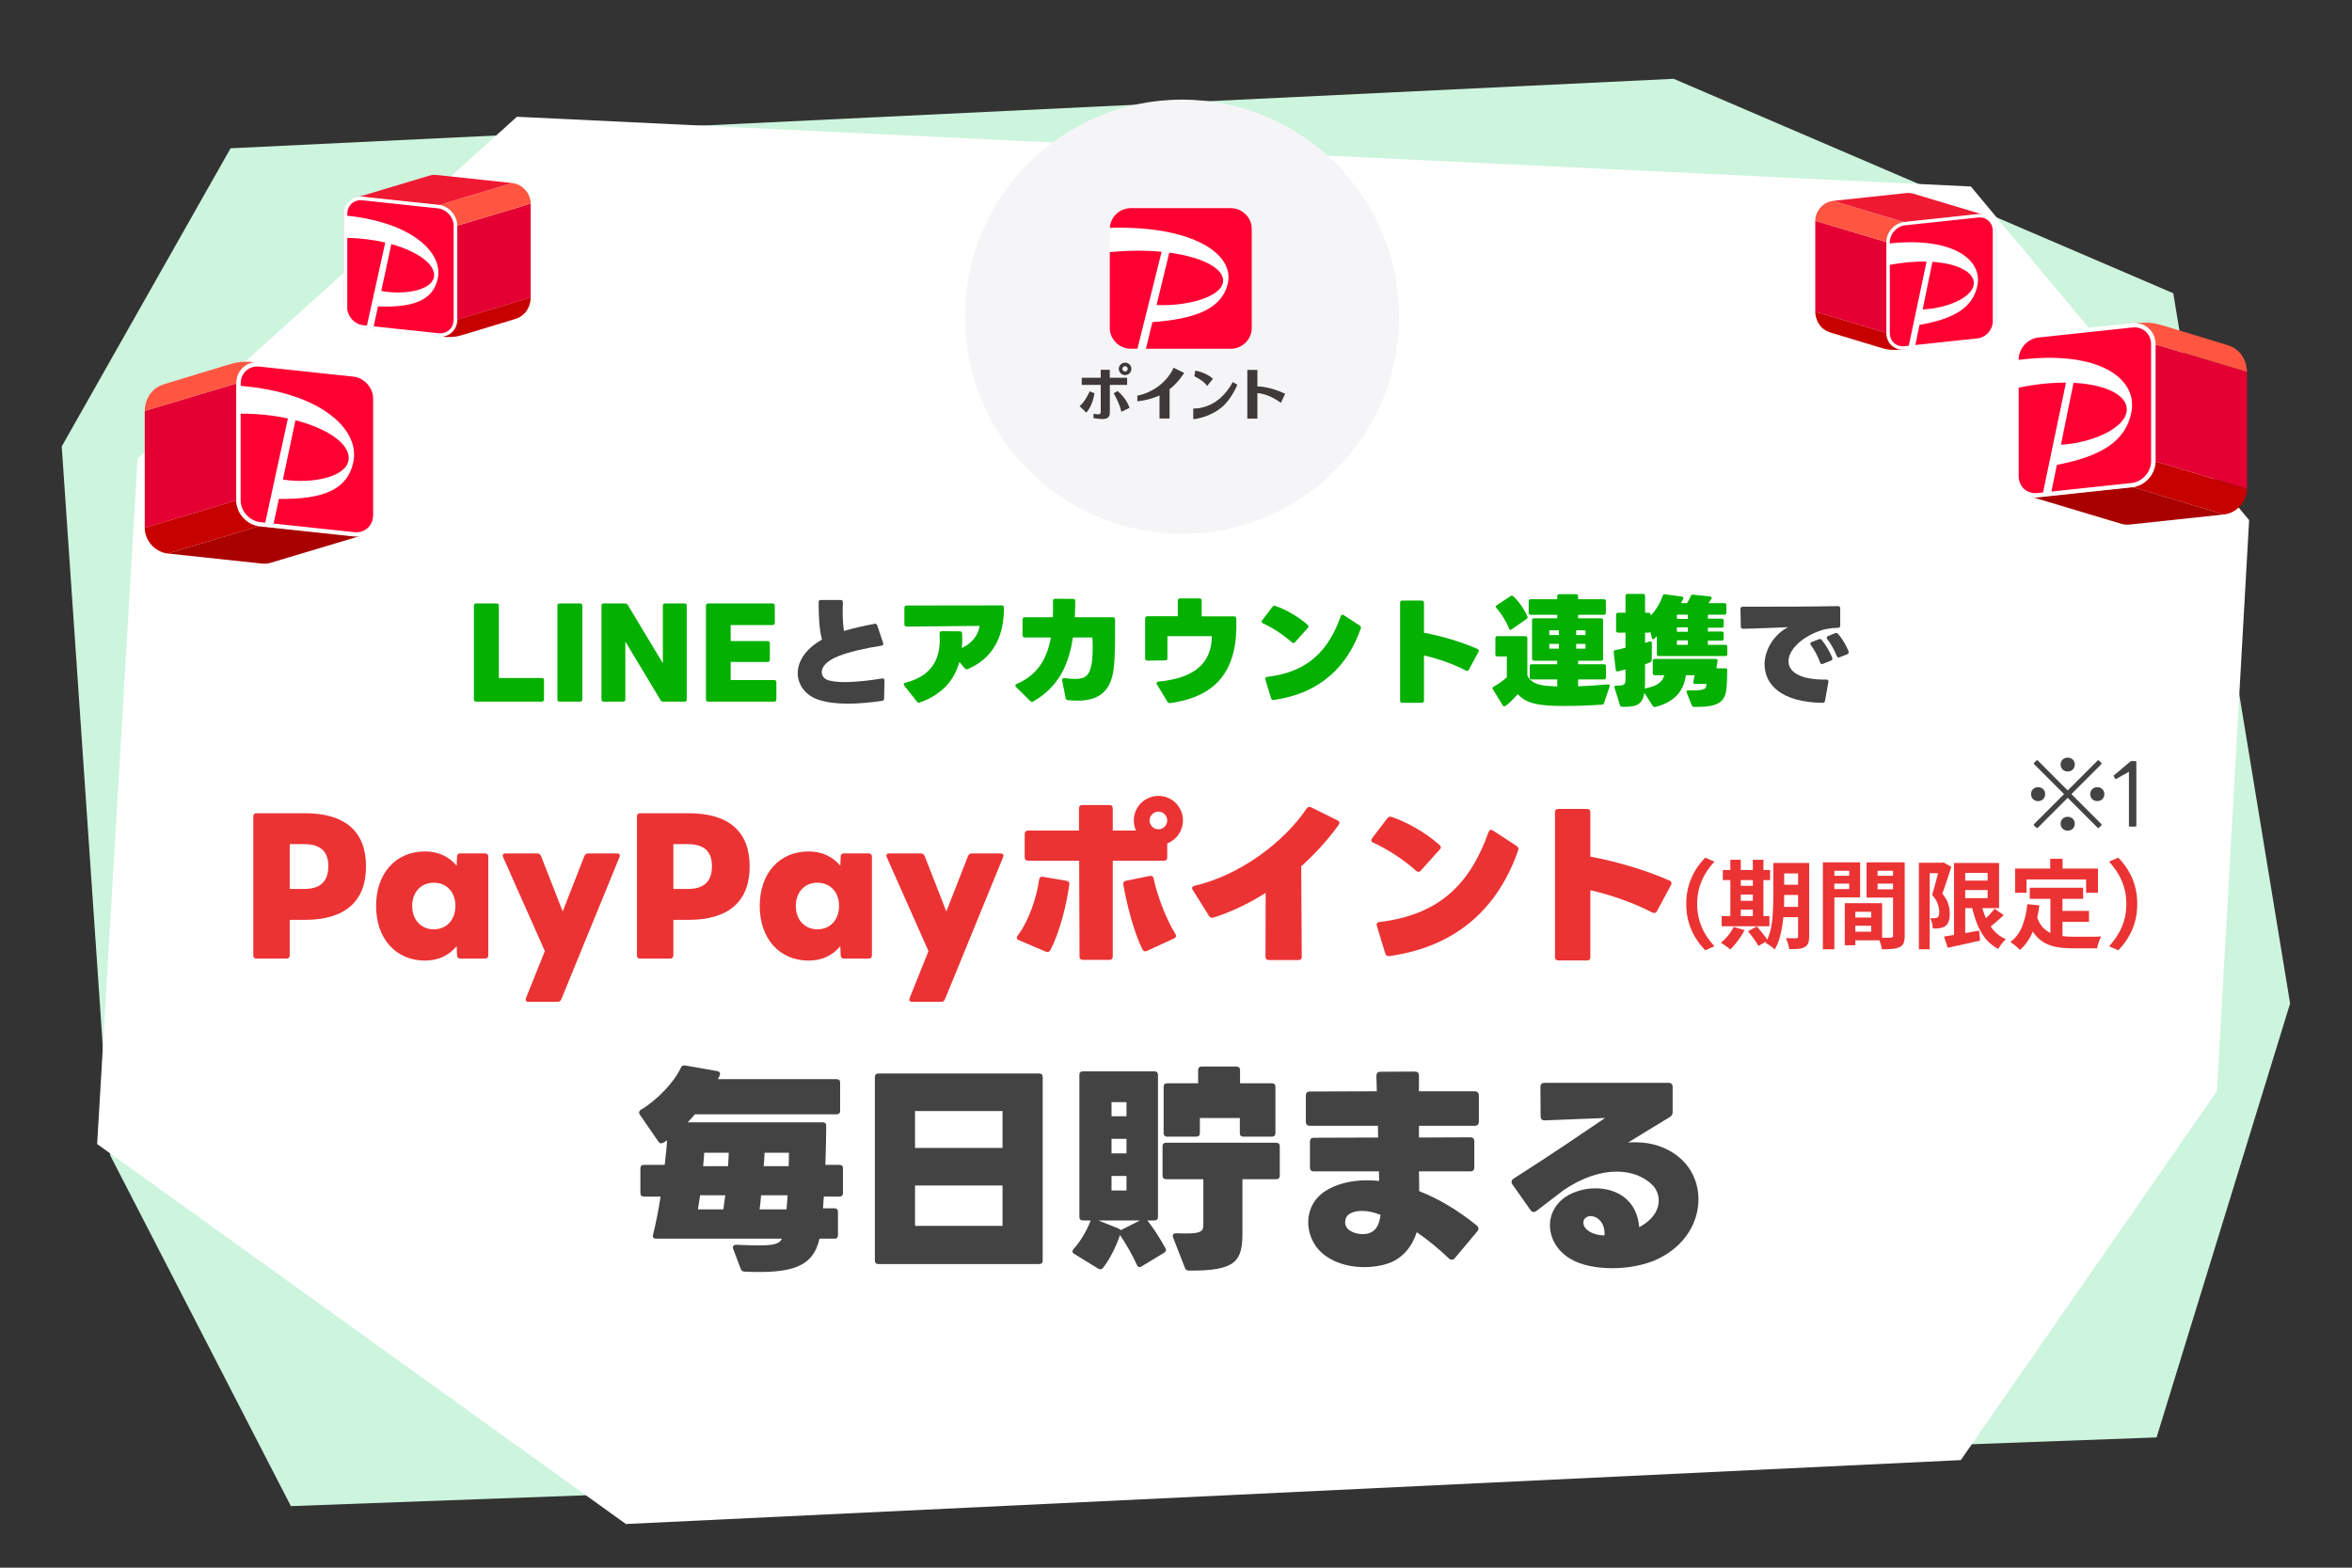 <svg width="390" height="260" viewBox="0 0 390 260" fill="none" xmlns="http://www.w3.org/2000/svg">
<rect x="0" y="0" width="390" height="260" fill="#333333" stroke="none"/>
<path d="M18.28 191.632L10.236 74.039L38.232 24.592L277.518 13.068L360.365 48.634L379.738 166.427L357.596 238.395L48.232 249.788L18.28 191.632Z" fill="#CDF4DD"/>
<path d="M16.109 189.741L22.814 76.049L85.718 19.365L326.798 30.93L372.94 86.255L367.61 180.961L325.133 242.155L103.786 252.758L16.109 189.741Z" fill="white"/>
<path d="M232 52.523C232 72.405 215.882 88.523 196 88.523C176.118 88.523 160 72.405 160 52.523C160 32.641 176.118 16.523 196 16.523C215.882 16.523 232 32.641 232 52.523Z" fill="#F5F5F7"/>
<g clip-path="url(#clip0_3473_20070)">
<path d="M204.08 34.522C205.996 34.522 207.562 36.073 207.562 37.971V54.393C207.562 56.291 205.996 57.842 204.08 57.842H187.501C185.585 57.842 184.019 56.291 184.019 54.393V41.819L184.03 37.783C184.131 35.974 185.65 34.522 187.501 34.522H204.08Z" fill="white"/>
<path d="M188.604 57.836H187.501C185.585 57.836 184.019 56.285 184.019 54.387V41.819C187.145 41.508 190.057 41.514 192.614 41.761L188.604 57.842V57.836ZM202.763 46.966C203.315 44.74 199.691 42.677 193.883 41.902L191.777 50.586C196.642 50.815 202.17 49.364 202.763 46.966ZM204.08 34.522H187.501C185.65 34.522 184.125 35.974 184.03 37.783C197.911 37.395 204.662 42.178 203.6 46.949C202.645 51.244 198.243 52.889 191.083 53.429L190.016 57.842H204.08C205.996 57.842 207.562 56.291 207.562 54.393V37.971C207.562 36.073 205.996 34.522 204.08 34.522Z" fill="#FF0033"/>
<path d="M186.89 62.652H184.025V61.324H182.518V62.652H179.368V63.833H182.518V68.228C182.518 68.68 182.322 68.716 182.103 68.716C181.978 68.716 181.812 68.698 181.699 68.68C181.658 68.668 181.456 68.633 181.367 68.627H181.32V69.332H181.349C181.379 69.35 181.409 69.356 181.444 69.362C181.765 69.426 182.31 69.497 182.797 69.497C184.031 69.497 184.031 68.827 184.031 68.181V63.839H186.896V62.658L186.89 62.652Z" fill="#3F3A39"/>
<path d="M187.276 67.61C187.276 67.61 186.914 66.224 185.354 64.878L185.318 64.849L184.666 65.231L184.684 65.26C184.684 65.26 185.68 66.964 185.923 68.233V68.297L187.282 67.651L187.27 67.61H187.276Z" fill="#3F3A39"/>
<path d="M181.473 65.223L180.69 64.899L180.678 64.935C180.678 64.935 179.919 66.633 179.052 67.326L179.005 67.361L180.126 68.425L180.156 68.395C180.156 68.395 181.117 67.449 181.473 65.275V65.228V65.223Z" fill="#3F3A39"/>
<path d="M186.559 60.14C185.983 60.14 185.515 60.604 185.515 61.174C185.515 61.744 185.983 62.208 186.559 62.208C187.134 62.208 187.603 61.744 187.603 61.174C187.603 60.604 187.134 60.14 186.559 60.14ZM186.998 61.174C186.998 61.415 186.808 61.608 186.559 61.608C186.31 61.608 186.114 61.415 186.114 61.174C186.114 60.933 186.315 60.733 186.559 60.733C186.802 60.733 186.998 60.939 186.998 61.174Z" fill="#3F3A39"/>
<path d="M194.596 60.989C194.596 60.989 193.908 62.722 192.122 64.032C190.455 65.254 188.961 65.554 188.587 65.612C188.587 65.742 188.587 66.118 188.587 66.553C189.678 66.447 190.936 66.188 192.265 65.583V69.414H193.937V64.555C195.385 63.456 196.352 61.846 196.352 61.846L194.596 60.989Z" fill="#3F3A39"/>
<path d="M204.414 63.357C204.414 63.357 204.058 63.98 203.999 64.068C202.611 66.201 200.879 67.388 198.702 67.705L197.859 67.758V69.52C197.859 69.52 200.369 69.368 202.599 67.535C204.171 66.26 205.173 63.816 205.173 63.816L204.408 63.357H204.414Z" fill="#3F3A39"/>
<path d="M198.198 61.458C198.163 61.687 198.103 62.028 198.044 62.404C198.827 62.791 199.663 63.297 200.162 64.014C200.482 63.62 200.808 63.215 201.123 62.827C200.458 62.175 199.242 61.646 198.198 61.464" fill="#3F3A39"/>
<path d="M213.06 65.3C213.06 65.3 210.818 64.131 208.499 64.084V61.346H206.826V69.43H208.499V65.194C209.626 65.271 210.966 65.794 212.354 66.781L212.396 66.81L213.096 65.318L213.054 65.3H213.06Z" fill="#3F3A39"/>
</g>
<path d="M302.198 116.563C295.198 116.483 292.598 113.383 292.598 110.203C292.598 107.743 294.158 105.223 296.478 104.023C294.218 104.103 291.378 104.243 289.038 104.283C288.798 104.283 288.658 104.163 288.658 103.903L288.598 101.003C288.598 100.763 288.718 100.623 288.958 100.623C293.178 100.623 300.338 100.623 304.758 100.523C304.998 100.523 305.138 100.643 305.138 100.883V103.743C305.138 103.983 305.018 104.123 304.778 104.123C304.178 104.123 303.618 104.183 303.078 104.283C302.418 104.383 301.818 104.583 301.358 104.763C298.378 105.943 296.558 107.963 296.558 109.663C296.558 111.383 298.418 112.783 302.818 112.703C303.058 112.703 303.178 112.823 303.178 113.003C303.178 113.043 303.178 113.063 303.178 113.103L302.618 116.223C302.578 116.463 302.438 116.563 302.198 116.563ZM305.038 109.003C304.798 109.103 304.638 109.003 304.558 108.783C304.198 107.863 303.558 106.723 302.998 106.003C302.938 105.923 302.898 105.843 302.898 105.763C302.898 105.643 302.978 105.543 303.138 105.483L304.258 105.023C304.458 104.943 304.638 104.963 304.778 105.123C305.418 105.843 306.178 107.103 306.518 108.023C306.598 108.243 306.518 108.423 306.298 108.503L305.038 109.003ZM302.278 110.103C302.038 110.203 301.878 110.103 301.798 109.883C301.438 108.863 300.898 107.823 300.278 107.003C300.218 106.903 300.178 106.823 300.178 106.743C300.178 106.643 300.258 106.543 300.398 106.483L301.578 106.023C301.778 105.943 301.938 105.963 302.078 106.143C302.698 106.863 303.418 108.103 303.818 109.083C303.898 109.303 303.818 109.483 303.598 109.563L302.278 110.103Z" fill="#434343"/>
<path d="M280.338 98.883C280.398 98.703 280.518 98.603 280.698 98.623L283.558 98.923C283.778 98.943 283.878 99.103 283.778 99.323C283.638 99.543 283.478 99.803 283.298 100.023H285.938C286.138 100.023 286.258 100.143 286.258 100.343V101.623C286.258 101.823 286.138 101.943 285.938 101.943H283.198V102.603H285.498C285.698 102.603 285.818 102.723 285.818 102.923V103.783C285.818 103.983 285.698 104.103 285.498 104.103H283.198V104.743H285.498C285.698 104.743 285.818 104.863 285.818 105.063V105.923C285.818 106.123 285.698 106.243 285.498 106.243H283.198V106.943H286.098C286.298 106.943 286.418 107.063 286.418 107.263V108.483C286.418 108.683 286.298 108.803 286.098 108.803H275.058C274.838 108.803 274.738 108.683 274.738 108.483V105.503C274.598 105.643 274.458 105.803 274.318 105.923C274.258 105.983 274.178 106.023 274.118 106.023C274.018 106.023 273.938 105.943 273.898 105.783L273.658 104.783C273.598 104.883 273.518 104.923 273.378 104.923H272.778V106.623C273.038 106.543 273.278 106.483 273.518 106.383C273.758 106.303 273.898 106.403 273.898 106.643V109.423C273.898 109.603 273.838 109.723 273.678 109.803C273.438 109.943 273.118 110.063 272.778 110.183V112.763C272.778 113.303 272.778 113.763 272.738 114.183C272.758 114.183 272.778 114.183 272.778 114.163H272.878C272.898 114.143 272.898 114.143 272.918 114.143C274.758 113.803 275.718 113.063 275.958 111.983H274.378C274.178 111.983 274.058 111.863 274.058 111.663V109.603C274.058 109.403 274.178 109.283 274.378 109.283H284.498C284.718 109.283 284.838 109.403 284.798 109.623L284.598 110.843H286.078C286.278 110.843 286.398 110.923 286.398 111.063C286.398 111.863 286.378 113.243 286.278 114.223C286.018 116.623 284.638 117.283 280.918 117.243C280.738 117.243 280.598 117.163 280.538 117.003L279.678 114.843C279.658 114.803 279.658 114.743 279.658 114.703C279.658 114.563 279.758 114.483 279.958 114.483H279.978C282.778 114.583 282.958 114.243 282.938 113.423H281.058C280.838 113.423 280.738 113.283 280.778 113.063L280.998 111.983H279.538C279.278 114.243 277.978 116.383 274.478 117.243C274.298 117.283 274.158 117.223 274.058 117.083L272.658 114.903C272.358 116.823 271.438 117.283 268.978 117.223C268.798 117.223 268.678 117.143 268.618 116.963L267.718 114.063C267.698 114.023 267.698 113.963 267.698 113.923C267.698 113.783 267.798 113.703 267.998 113.703H268.018C269.358 113.743 269.538 113.523 269.538 112.643V111.023C269.118 111.143 268.698 111.243 268.298 111.343C268.078 111.403 267.938 111.303 267.918 111.083L267.578 108.183C267.558 107.983 267.638 107.863 267.838 107.823C268.398 107.723 268.958 107.563 269.538 107.423V104.923H268.298C268.098 104.923 267.978 104.803 267.978 104.603V101.943C267.978 101.743 268.098 101.623 268.298 101.623H269.538V98.823C269.538 98.623 269.658 98.503 269.858 98.503H272.458C272.678 98.503 272.778 98.623 272.778 98.823V101.623H273.378C273.578 101.623 273.698 101.743 273.698 101.943V102.103C274.538 101.283 275.298 100.003 275.698 98.803C275.758 98.623 275.898 98.543 276.078 98.563L278.878 98.943C279.098 98.963 279.198 99.123 279.098 99.323C278.998 99.523 278.878 99.763 278.738 100.023H279.738C279.998 99.623 280.198 99.243 280.338 98.883ZM278.058 102.643H279.878V101.943H278.058V102.643ZM279.878 104.783V104.043H278.058V104.783H279.878ZM279.878 106.943V106.203H278.058V106.943H279.878Z" fill="#04B000"/>
<path d="M258.218 98.863C258.218 98.663 258.338 98.543 258.538 98.543H261.358C261.558 98.543 261.678 98.663 261.678 98.863V99.383H265.958C266.158 99.383 266.278 99.503 266.278 99.703V101.643C266.278 101.843 266.158 101.963 265.958 101.963H261.678V102.543H265.498C265.698 102.543 265.818 102.663 265.818 102.863V109.263C265.818 109.463 265.698 109.583 265.498 109.583H261.678V110.163H265.978C266.178 110.163 266.298 110.283 266.298 110.483V112.363C266.298 112.563 266.178 112.683 265.978 112.683H261.678V113.823C263.198 113.763 264.858 113.663 266.618 113.503C266.878 113.483 266.978 113.623 266.898 113.843L265.978 116.583C265.918 116.763 265.818 116.843 265.638 116.863C263.758 117.003 261.438 117.083 259.438 117.083C258.258 117.083 257.198 117.063 256.398 116.983C254.498 116.803 252.858 116.483 251.678 115.123C251.378 115.463 249.838 117.143 249.438 117.143C249.338 117.143 249.238 117.103 249.178 116.983L247.538 114.303C247.418 114.123 247.498 113.963 247.738 113.843C248.538 113.403 249.258 112.843 249.858 112.343V108.863H248.278C248.078 108.863 247.958 108.743 247.958 108.543V105.823C247.958 105.623 248.078 105.503 248.278 105.503H252.938C253.138 105.503 253.258 105.623 253.258 105.823V112.023C253.738 113.063 254.758 113.583 256.438 113.743C256.978 113.783 257.558 113.823 258.218 113.843V112.683H253.978C253.778 112.683 253.658 112.563 253.658 112.363V110.483C253.658 110.283 253.778 110.163 253.978 110.163H258.218V109.583H254.358C254.158 109.583 254.038 109.463 254.038 109.263V102.863C254.038 102.663 254.158 102.543 254.358 102.543H258.218V101.963H253.798C253.598 101.963 253.478 101.843 253.478 101.643V99.703C253.478 99.503 253.598 99.383 253.798 99.383H258.218V98.863ZM253.258 102.223C253.338 102.403 253.298 102.543 253.138 102.643L250.658 104.383C250.598 104.423 250.518 104.463 250.458 104.463C250.358 104.463 250.278 104.383 250.238 104.263C249.758 103.043 248.958 101.783 248.118 100.823C248.058 100.743 248.018 100.683 248.018 100.623C248.018 100.523 248.078 100.443 248.178 100.383L250.478 98.863C250.558 98.823 250.618 98.783 250.698 98.783C250.778 98.783 250.858 98.823 250.938 98.903C251.958 99.883 252.718 101.003 253.258 102.223ZM258.498 105.323V104.543H256.898V105.323H258.498ZM261.358 104.543V105.323H262.898V104.543H261.358ZM258.498 107.583V106.783H256.898V107.583H258.498ZM262.898 107.583V106.783H261.358V107.583H262.898Z" fill="#04B000"/>
<path d="M243.058 111.203C240.958 110.123 238.498 109.243 236.118 108.703V116.183C236.118 116.443 235.998 116.563 235.738 116.563H232.538C232.278 116.563 232.158 116.443 232.158 116.183V99.983C232.158 99.723 232.278 99.603 232.538 99.603H235.738C235.998 99.603 236.118 99.723 236.118 99.983V104.943C239.138 105.503 242.458 106.503 244.978 107.623C245.118 107.683 245.198 107.783 245.198 107.923C245.198 107.983 245.178 108.063 245.138 108.143L243.578 111.043C243.458 111.263 243.278 111.303 243.058 111.203Z" fill="#04B000"/>
<path d="M214.198 106.523C212.758 105.223 210.858 104.023 209.418 103.383C209.278 103.323 209.198 103.223 209.198 103.103C209.198 103.043 209.238 102.963 209.298 102.863L210.978 100.663C211.118 100.483 211.258 100.423 211.478 100.503C213.018 101.003 215.238 102.203 216.818 103.623C216.918 103.723 216.978 103.803 216.978 103.903C216.978 103.983 216.938 104.063 216.858 104.143L214.738 106.503C214.658 106.603 214.558 106.643 214.458 106.643C214.378 106.643 214.298 106.603 214.198 106.523ZM211.218 116.083C210.998 116.123 210.818 116.003 210.758 115.783L209.818 112.703C209.738 112.463 209.838 112.303 210.118 112.263C216.958 111.443 220.298 107.863 222.318 102.203C222.378 102.043 222.478 101.943 222.598 101.943C222.678 101.943 222.738 101.983 222.818 102.023L225.458 103.743C225.638 103.863 225.718 104.023 225.638 104.243C223.498 110.343 219.118 114.963 211.218 116.083Z" fill="#04B000"/>
<path d="M194.058 116.603C193.838 116.643 193.698 116.563 193.578 116.383L191.838 113.503C191.798 113.423 191.778 113.363 191.778 113.303C191.778 113.163 191.898 113.063 192.098 113.043C198.058 112.483 200.918 109.983 200.938 105.503H193.578V109.143C193.578 109.403 193.458 109.523 193.218 109.523L190.258 109.563C190.018 109.563 189.878 109.443 189.878 109.183V102.583C189.878 102.323 190.018 102.203 190.258 102.203H195.298V99.623C195.298 99.383 195.418 99.243 195.678 99.243H198.878C199.118 99.243 199.258 99.383 199.258 99.623V102.223H204.598C204.838 102.223 204.998 102.343 204.998 102.583C205.318 110.963 201.938 115.503 194.058 116.603Z" fill="#04B000"/>
<path d="M177.098 116.123C176.878 116.103 176.738 115.983 176.698 115.763L176.118 112.843C176.058 112.583 176.218 112.423 176.518 112.463C177.218 112.563 177.798 112.603 178.278 112.603C180.038 112.603 180.638 111.943 180.978 110.283C181.198 109.163 181.238 107.263 181.138 105.723H177.898C177.258 110.143 175.578 113.883 171.358 116.323C171.278 116.383 171.198 116.403 171.118 116.403C171.018 116.403 170.938 116.363 170.838 116.263L168.478 113.943C168.398 113.863 168.358 113.783 168.358 113.703C168.358 113.583 168.438 113.483 168.598 113.423C172.118 111.923 173.638 109.143 174.258 105.723H169.938C169.698 105.723 169.558 105.603 169.558 105.343V102.743C169.558 102.503 169.698 102.363 169.938 102.363H174.578C174.618 101.483 174.618 100.603 174.598 99.683C174.598 99.423 174.718 99.303 174.958 99.303L177.918 99.323C178.178 99.323 178.298 99.443 178.298 99.703C178.298 100.603 178.258 101.503 178.218 102.363H184.518C184.758 102.363 184.898 102.503 184.898 102.763C184.898 105.283 184.958 108.883 184.638 111.123C184.138 114.583 182.278 116.203 178.678 116.203C178.178 116.203 177.658 116.183 177.098 116.123Z" fill="#04B000"/>
<path d="M160.499 110.963C160.299 111.043 160.119 111.023 159.979 110.843L159.079 109.783C158.279 112.683 156.359 115.123 152.539 116.503C152.339 116.583 152.179 116.543 152.039 116.363L149.959 113.723C149.899 113.643 149.859 113.563 149.859 113.503C149.859 113.363 149.959 113.263 150.159 113.223C155.699 111.803 155.959 107.763 155.799 105.063C155.779 104.823 155.919 104.683 156.159 104.683L159.139 104.703C159.379 104.703 159.539 104.823 159.539 105.063C159.579 105.883 159.559 106.703 159.479 107.483C161.119 106.723 162.199 105.403 162.439 103.803C159.619 103.823 154.879 103.883 150.339 103.923C150.099 103.923 149.959 103.783 149.959 103.543V100.803C149.959 100.563 150.099 100.423 150.339 100.423L166.099 100.403C166.359 100.403 166.479 100.543 166.479 100.783C166.459 105.863 164.499 109.203 160.499 110.963Z" fill="#04B000"/>
<path d="M146.239 116.243C144.239 116.523 142.339 116.703 140.619 116.703C138.819 116.703 137.199 116.523 135.799 116.083C133.639 115.403 132.279 113.643 132.279 111.643C132.279 109.763 133.479 107.663 136.299 106.083C135.799 104.183 135.759 102.023 135.739 99.883C135.739 99.623 135.859 99.503 136.119 99.503H139.399C139.639 99.503 139.759 99.643 139.759 99.883C139.699 101.723 139.719 103.263 139.939 104.643C141.439 104.203 143.199 103.803 144.999 103.463C145.239 103.423 145.379 103.503 145.459 103.723L146.439 106.623C146.519 106.863 146.439 107.043 146.159 107.083C143.399 107.523 140.839 108.103 139.059 108.803C136.979 109.623 136.259 110.643 136.259 111.463C136.259 112.023 136.599 112.483 137.059 112.703C137.719 113.003 138.819 113.123 140.059 113.123C142.059 113.123 144.479 112.823 146.259 112.523C146.299 112.523 146.319 112.523 146.359 112.523C146.559 112.523 146.659 112.623 146.659 112.843L146.599 115.843C146.599 116.083 146.479 116.203 146.239 116.243Z" fill="#434343"/>
<path d="M117.397 116.363C117.177 116.363 117.057 116.223 117.057 116.003V100.443C117.057 100.223 117.177 100.083 117.397 100.083H128.117C128.317 100.083 128.477 100.223 128.477 100.443V103.303C128.477 103.523 128.317 103.663 128.117 103.663H121.157V106.323H127.297C127.517 106.323 127.657 106.443 127.657 106.663V109.423C127.657 109.643 127.517 109.783 127.297 109.783H121.157V112.783H128.377C128.577 112.783 128.737 112.923 128.737 113.143V116.003C128.737 116.223 128.577 116.363 128.377 116.363H117.397Z" fill="#04B000"/>
<path d="M100.072 116.363C99.852 116.363 99.732 116.223 99.732 116.003V100.443C99.732 100.223 99.852 100.083 100.072 100.083H103.672C103.872 100.083 103.992 100.163 104.092 100.323L109.912 110.003V100.443C109.912 100.223 110.032 100.083 110.272 100.083H113.532C113.752 100.083 113.872 100.223 113.872 100.443V116.003C113.872 116.223 113.752 116.363 113.532 116.363H109.952C109.752 116.363 109.612 116.283 109.532 116.123L103.692 106.403V116.003C103.692 116.223 103.572 116.363 103.352 116.363H100.072Z" fill="#04B000"/>
<path d="M92.768 116.363C92.548 116.363 92.428 116.223 92.428 116.003V100.443C92.428 100.223 92.548 100.083 92.768 100.083H96.208C96.428 100.083 96.568 100.223 96.568 100.443V116.003C96.568 116.223 96.428 116.363 96.208 116.363H92.768Z" fill="#04B000"/>
<path d="M78.92 116.363C78.7 116.363 78.58 116.223 78.58 116.003V100.443C78.58 100.223 78.7 100.083 78.92 100.083H82.36C82.58 100.083 82.72 100.223 82.72 100.443V112.443H89.86C90.06 112.443 90.2 112.563 90.2 112.763V116.003C90.2 116.223 90.06 116.363 89.86 116.363H78.92Z" fill="#04B000"/>
<g clip-path="url(#clip1_3473_20070)">
<path d="M88 49.356L75.749 53.028V37.443L88 33.772V49.356Z" fill="#E50033"/>
<path d="M75.749 53.027C75.749 54.722 74.368 55.968 72.681 55.783L60.133 54.441C58.446 54.264 57.064 52.722 57.064 51.027V35.451C57.064 33.756 58.446 32.511 60.133 32.695L72.681 34.037C74.368 34.214 75.749 35.756 75.749 37.451V53.035V53.027Z" fill="#FF0033"/>
<path d="M75.749 37.443L88 33.772C88 32.077 86.618 30.535 84.931 30.358L72.681 34.029C74.368 34.206 75.749 35.748 75.749 37.443Z" fill="#FF5541"/>
<path d="M72.681 55.783C75.115 56.04 75.749 55.839 77.051 55.446C78.352 55.052 82.803 53.718 85.405 52.915C88 52.112 88 49.509 88 49.348L75.749 53.02C75.749 54.715 74.368 55.96 72.681 55.775" fill="#C70000"/>
<path d="M72.383 29.016C72.383 29.016 71.813 28.944 71.315 29.097C70.825 29.241 59.065 32.768 59.065 32.768L60.133 32.688L72.681 34.029L84.931 30.358L72.383 29.016Z" fill="#EF1932"/>
<path d="M72.689 33.965L60.141 32.623C59.306 32.535 58.518 32.776 57.924 33.314C57.329 33.852 57 34.608 57 35.443V51.027C57 52.763 58.406 54.321 60.125 54.506L72.673 55.847C72.785 55.855 72.898 55.863 73.01 55.863C73.717 55.863 74.376 55.614 74.898 55.156C75.492 54.618 75.822 53.863 75.822 53.028V37.443C75.822 35.708 74.416 34.15 72.697 33.965M57.586 51.035V39.444C59.868 39.5 62.005 39.781 63.884 40.223L60.84 54L60.181 53.927C58.775 53.775 57.578 52.449 57.578 51.035M64.889 40.48C69.5 41.765 72.376 44.022 71.942 46.015C71.468 48.16 67.082 48.955 63.218 48.264L64.889 40.48ZM75.227 53.028C75.227 54.313 74.271 55.285 73.002 55.285C72.914 55.285 72.825 55.285 72.737 55.269L61.965 54.12L62.671 50.819C68.351 51.027 71.845 49.943 72.608 46.087C73.436 41.87 68.254 36.897 57.586 35.78V35.459C57.586 34.174 58.542 33.202 59.812 33.202C59.9 33.202 59.988 33.202 60.077 33.218L72.624 34.559C74.038 34.712 75.227 36.037 75.227 37.451V53.036V53.028Z" fill="white"/>
</g>
<g clip-path="url(#clip2_3473_20070)">
<path d="M24 68.15L39.25 63.58V82.98L24 87.55V68.15Z" fill="#E50033"/>
<path d="M39.25 63.58C39.25 61.47 40.97 59.92 43.07 60.15L58.69 61.82C60.79 62.04 62.51 63.96 62.51 66.07V85.47C62.51 87.58 60.79 89.13 58.69 88.9L43.07 87.23C40.97 87.01 39.25 85.09 39.25 82.98V63.58Z" fill="#FF0033"/>
<path d="M39.25 82.98L24 87.55C24 89.66 25.72 91.58 27.82 91.8L43.07 87.23C40.97 87.01 39.25 85.09 39.25 82.98Z" fill="#C70000"/>
<path d="M43.07 60.14C40.04 59.82 39.25 60.07 37.63 60.56C36.01 61.05 30.47 62.71 27.23 63.71C24 64.71 24 67.94 24 68.15L39.25 63.58C39.25 61.47 40.97 59.92 43.07 60.15" fill="#FF5541"/>
<path d="M43.44 93.47C43.44 93.47 44.15 93.56 44.77 93.37C45.38 93.19 60.02 88.8 60.02 88.8L58.69 88.9L43.07 87.23L27.82 91.8L43.44 93.47Z" fill="#A90000"/>
<path d="M58.7 61.73L43.08 60.06C42.04 59.95 41.06 60.26 40.32 60.92C39.58 61.58 39.17 62.53 39.17 63.57V82.97C39.17 85.13 40.92 87.07 43.06 87.3L58.68 88.97C58.82 88.98 58.96 88.99 59.1 88.99C59.98 88.99 60.8 88.68 61.45 88.11C62.19 87.44 62.6 86.5 62.6 85.46V66.06C62.6 63.9 60.85 61.96 58.71 61.73M39.9 82.98V68.6C42.74 68.6 45.39 68.89 47.74 69.4L43.98 86.68L43.14 86.59C41.38 86.4 39.9 84.75 39.9 82.99M49 69.7C54.74 71.18 58.32 73.93 57.77 76.45C57.18 79.16 51.72 80.28 46.91 79.53L48.99 69.7H49ZM61.86 85.47C61.86 87.07 60.67 88.28 59.09 88.28C58.98 88.28 58.87 88.28 58.76 88.26L45.37 86.83L46.24 82.74C53.31 82.84 57.66 81.38 58.61 76.51C59.64 71.19 53.19 65.1 39.91 64V63.59C39.91 61.99 41.1 60.78 42.68 60.78C42.79 60.78 42.9 60.78 43.01 60.8L58.63 62.47C60.39 62.66 61.87 64.31 61.87 66.07V85.47H61.86Z" fill="white"/>
</g>
<g clip-path="url(#clip3_3473_20070)">
<path d="M372.59 61.673L357.34 57.103V76.503L372.59 81.073V61.673Z" fill="#E50033"/>
<path d="M357.34 57.103C357.34 54.993 355.62 53.443 353.52 53.673L337.9 55.333C335.8 55.563 334.08 57.473 334.08 59.583V78.983C334.08 81.093 335.8 82.643 337.9 82.413L353.52 80.743C355.62 80.523 357.34 78.603 357.34 76.493V57.103Z" fill="#FF0033"/>
<path d="M357.34 76.503L372.59 81.073C372.59 83.183 370.87 85.103 368.77 85.323L353.52 80.753C355.62 80.533 357.34 78.613 357.34 76.503Z" fill="#C70000"/>
<path d="M353.52 53.663C356.55 53.343 357.34 53.593 358.96 54.083C360.58 54.573 366.12 56.233 369.36 57.233C372.59 58.233 372.59 61.473 372.59 61.673L357.34 57.103C357.34 54.993 355.62 53.443 353.52 53.673" fill="#FF5541"/>
<path d="M353.15 86.993C353.15 86.993 352.44 87.083 351.82 86.893C351.21 86.713 336.57 82.323 336.57 82.323L337.9 82.423L353.52 80.753L368.77 85.323L353.15 86.993Z" fill="#A90000"/>
<path d="M356.28 54.443C355.54 53.773 354.56 53.473 353.52 53.583L337.89 55.253C335.75 55.483 334 57.423 334 59.583V78.983C334 80.033 334.41 80.973 335.15 81.633C335.79 82.213 336.61 82.513 337.5 82.513C337.64 82.513 337.78 82.513 337.92 82.493L353.54 80.823C355.69 80.593 357.43 78.653 357.43 76.493V57.103C357.43 56.063 357.02 55.113 356.28 54.453M337.83 81.773C337.72 81.783 337.61 81.793 337.5 81.793C335.92 81.793 334.73 80.583 334.73 78.983V64.293C337.57 63.703 340.22 63.443 342.57 63.463L338.77 81.673L337.83 81.773ZM343.83 63.493C349.57 63.783 353.15 65.783 352.6 68.413C352.01 71.243 346.55 73.503 341.74 73.753L343.82 63.493H343.83ZM356.69 76.503C356.69 78.273 355.21 79.923 353.45 80.103L340.16 81.523L341.06 77.103C348.13 75.723 352.48 73.363 353.43 68.303C354.46 62.763 348.01 58.013 334.73 59.683V59.583C334.73 57.823 336.21 56.163 337.97 55.983L353.59 54.313C353.7 54.303 353.81 54.293 353.92 54.293C355.5 54.293 356.69 55.503 356.69 57.093V76.493V76.503Z" fill="white"/>
</g>
<g clip-path="url(#clip4_3473_20070)">
<path d="M301 51.7L312.855 55.252V40.171L301 36.618V51.7Z" fill="#E50033"/>
<path d="M312.855 55.252C312.855 56.893 314.192 58.098 315.825 57.919L327.968 56.621C329.601 56.45 330.938 54.957 330.938 53.317V38.243C330.938 36.603 329.601 35.398 327.968 35.576L315.825 36.875C314.192 37.046 312.855 38.538 312.855 40.179V55.26V55.252Z" fill="#FF0033"/>
<path d="M312.855 40.171L301 36.618C301 34.97 302.337 33.485 303.97 33.314L315.825 36.867C314.193 37.038 312.855 38.53 312.855 40.171Z" fill="#FF5541"/>
<path d="M315.825 57.919C313.47 58.168 312.855 57.973 311.596 57.592C310.337 57.212 306.03 55.921 303.511 55.144C301 54.366 301 51.847 301 51.692L312.855 55.245C312.855 56.885 314.193 58.09 315.825 57.911" fill="#C70000"/>
<path d="M316.113 32.016C316.113 32.016 316.665 31.946 317.147 32.094C317.621 32.233 329.002 35.646 329.002 35.646L327.968 35.569L315.825 36.867L303.97 33.314L316.113 32.016Z" fill="#EF1932"/>
<path d="M330.106 36.175C329.531 35.654 328.761 35.421 327.96 35.506L315.817 36.805C314.146 36.983 312.793 38.492 312.793 40.171V55.252C312.793 56.069 313.112 56.799 313.687 57.312C314.185 57.763 314.822 57.997 315.514 57.997C315.623 57.997 315.732 57.997 315.833 57.981L327.976 56.683C329.647 56.504 331 54.996 331 53.317V38.243C331 37.426 330.681 36.696 330.106 36.183M315.771 57.421C315.685 57.429 315.6 57.437 315.514 57.437C314.286 57.437 313.361 56.496 313.361 55.252V43.926C315.569 43.506 317.636 43.343 319.456 43.381L316.509 57.336L315.771 57.413V57.421ZM320.435 43.428C324.897 43.724 327.68 45.317 327.253 47.338C326.794 49.515 322.55 51.179 318.81 51.311L320.427 43.428H320.435ZM330.432 53.317C330.432 54.693 329.282 55.975 327.914 56.115L317.598 57.219L318.282 53.884C323.778 52.92 327.16 51.148 327.898 47.261C328.699 43.008 323.685 39.261 313.361 40.373V40.171C313.361 38.803 314.511 37.512 315.88 37.372L328.023 36.074C328.108 36.066 328.194 36.058 328.279 36.058C329.507 36.058 330.432 36.999 330.432 38.243V53.324V53.317Z" fill="white"/>
</g>
<path d="M354.086 137.091H353.162C353.064 137.091 353.008 137.035 353.008 136.923V128.005L350.908 129.181C350.824 129.223 350.754 129.209 350.698 129.097L350.516 128.775C350.46 128.705 350.474 128.621 350.558 128.565L353.246 126.297C353.302 126.241 353.372 126.227 353.442 126.227H354.086C354.184 126.227 354.24 126.283 354.24 126.381V136.923C354.24 137.035 354.184 137.091 354.086 137.091Z" fill="#434343"/>
<path d="M342.857 127.949C342.199 127.949 341.681 127.487 341.681 126.773C341.681 126.115 342.199 125.653 342.857 125.653C343.515 125.653 344.033 126.115 344.033 126.773C344.033 127.487 343.515 127.949 342.857 127.949ZM342.255 131.701L337.299 126.745C337.215 126.675 337.215 126.591 337.285 126.507L337.663 126.143C337.733 126.059 337.817 126.059 337.901 126.129L342.857 131.099L347.827 126.129C347.897 126.059 347.981 126.059 348.051 126.143L348.429 126.507C348.499 126.577 348.499 126.675 348.429 126.745L343.473 131.701L348.429 136.657C348.499 136.741 348.499 136.825 348.429 136.909L348.051 137.273C347.981 137.357 347.897 137.357 347.827 137.287L342.857 132.317L337.901 137.287C337.817 137.357 337.733 137.357 337.663 137.273L337.285 136.909C337.215 136.825 337.215 136.741 337.299 136.657L342.255 131.701ZM337.943 132.863C337.285 132.863 336.781 132.401 336.781 131.687C336.781 131.029 337.285 130.553 337.943 130.553C338.615 130.553 339.119 131.029 339.119 131.687C339.119 132.401 338.615 132.863 337.943 132.863ZM347.771 132.863C347.099 132.863 346.595 132.387 346.595 131.715C346.595 131.029 347.099 130.553 347.771 130.553C348.429 130.553 348.933 131.029 348.933 131.715C348.933 132.387 348.429 132.863 347.771 132.863ZM342.857 137.763C342.199 137.763 341.681 137.287 341.681 136.629C341.681 135.915 342.199 135.467 342.857 135.467C343.515 135.467 344.033 135.915 344.033 136.629C344.033 137.287 343.515 137.763 342.857 137.763Z" fill="#434343"/>
<path d="M254.777 200.827C254.633 200.935 254.453 201.007 254.309 201.007C254.129 201.007 253.949 200.935 253.805 200.719L250.781 196.435C250.673 196.291 250.637 196.147 250.637 196.039C250.637 195.823 250.745 195.607 250.997 195.463C257.765 191.143 262.193 188.083 266.153 185.419C262.841 185.563 259.205 185.707 256.145 185.815C255.713 185.815 255.461 185.599 255.461 185.167L255.425 180.271C255.425 179.803 255.677 179.587 256.109 179.587H276.629C277.097 179.587 277.349 179.803 277.349 180.271V184.447C277.349 184.807 277.205 185.059 276.917 185.239C274.577 186.643 272.273 188.083 269.969 189.487C270.401 189.451 270.797 189.451 271.229 189.451C273.929 189.451 276.341 190.279 278.249 191.791C280.481 193.555 281.633 196.183 281.633 198.919C281.633 202.591 279.545 206.515 275.009 208.747C272.957 209.755 270.113 210.331 267.341 210.331C264.677 210.331 262.085 209.827 260.285 208.711C258.125 207.379 257.009 205.291 257.009 203.203C257.009 201.655 257.657 200.143 258.953 198.991C260.321 197.803 262.445 197.083 264.569 197.083C267.989 197.083 271.445 198.919 271.805 203.527C272.057 203.383 272.273 203.275 272.489 203.131C274.325 201.943 275.045 200.467 275.045 199.099C275.045 198.127 274.649 197.227 274.073 196.615C272.741 195.211 270.617 194.311 268.061 194.311C265.469 194.311 262.409 195.247 259.241 197.407C257.981 198.379 256.505 199.495 254.777 200.827ZM266.045 204.895C266.225 202.915 264.929 201.691 263.777 201.691C263.489 201.691 263.201 201.763 262.949 201.943C262.661 202.159 262.553 202.447 262.553 202.771C262.553 203.095 262.661 203.419 262.913 203.707C263.597 204.499 264.749 204.859 266.045 204.895Z" fill="#434343"/>
<path d="M230.172 209.539C228.912 209.971 227.544 210.151 226.212 210.151C222.828 210.151 219.444 208.855 217.896 206.227C217.248 205.111 216.924 203.887 216.924 202.699C216.924 200.683 217.86 198.775 219.732 197.551C221.46 196.435 223.836 195.751 226.68 195.751C227.328 195.751 227.976 195.787 228.696 195.859C228.66 195.391 228.66 194.851 228.66 194.275H217.896C217.428 194.275 217.212 194.059 217.212 193.591V189.379C217.212 188.911 217.428 188.695 217.896 188.695L228.516 188.659C228.516 188.011 228.48 187.363 228.48 186.715H217.212C216.744 186.715 216.528 186.463 216.528 186.031V181.711C216.528 181.279 216.744 181.027 217.212 181.027L228.3 180.991C228.264 180.091 228.264 179.227 228.228 178.435C228.228 178.003 228.444 177.751 228.912 177.751L234.6 177.715C235.032 177.715 235.284 177.931 235.284 178.363C235.284 179.227 235.284 180.091 235.284 180.991H244.536C244.968 180.991 245.22 181.243 245.22 181.675V186.031C245.22 186.463 244.968 186.715 244.536 186.715H235.284C235.284 187.363 235.284 188.011 235.284 188.659L243.78 188.623C244.248 188.623 244.464 188.839 244.464 189.307V193.591C244.464 194.059 244.248 194.275 243.78 194.275H235.284C235.32 195.391 235.32 196.471 235.32 197.551C238.38 198.739 241.62 200.611 244.86 203.239C245.076 203.419 245.148 203.563 245.148 203.743C245.148 203.887 245.112 204.067 244.968 204.211L241.224 208.675C241.08 208.855 240.9 208.927 240.72 208.927C240.576 208.927 240.396 208.855 240.252 208.711C238.632 207.163 236.796 205.651 234.924 204.355C234.168 206.731 232.548 208.747 230.172 209.539ZM228.912 201.475C227.832 201.043 226.788 200.827 225.816 200.827C225.024 200.827 224.34 200.971 223.764 201.331C223.296 201.619 223.044 202.159 223.044 202.699C223.044 202.915 223.08 203.167 223.188 203.383C223.548 204.175 224.772 204.679 225.96 204.679C226.32 204.679 226.716 204.643 227.076 204.499C227.976 204.175 228.696 203.383 228.912 201.475Z" fill="#434343"/>
<path d="M206.16 188.515C205.8 188.515 205.584 188.299 205.584 187.939V185.419H198.96V187.939C198.96 188.299 198.744 188.515 198.384 188.515H193.524C193.164 188.515 192.948 188.299 192.948 187.939V180.235C192.948 179.875 193.164 179.659 193.524 179.659H198.672V177.463C198.672 177.103 198.888 176.887 199.248 176.887H205.044C205.404 176.887 205.62 177.103 205.62 177.463V179.659H210.912C211.272 179.659 211.488 179.875 211.488 180.235V187.939C211.488 188.299 211.272 188.515 210.912 188.515H206.16ZM193.236 206.983C193.416 207.307 193.344 207.595 193.02 207.775L189.276 210.043C188.952 210.259 188.664 210.151 188.52 209.791C187.764 208.135 186.72 206.299 185.712 204.823C185.1 206.695 184.02 208.855 182.904 210.259C182.688 210.547 182.4 210.583 182.112 210.403L178.116 207.955C177.936 207.847 177.828 207.703 177.828 207.523C177.828 207.415 177.9 207.271 178.008 207.163C179.124 205.939 180.168 204.175 180.816 202.519C180.816 202.483 180.816 202.447 180.852 202.411H179.556C179.196 202.411 178.98 202.195 178.98 201.835V178.255C178.98 177.895 179.196 177.679 179.556 177.679H191.436C191.796 177.679 192.012 177.895 192.012 178.255V201.835C192.012 202.195 191.796 202.411 191.436 202.411H190.248C191.292 203.707 192.336 205.363 193.236 206.983ZM184.308 185.131H186.792V182.791H184.308V185.131ZM186.792 191.287V188.875H184.308V191.287H186.792ZM206.016 204.355C206.016 209.035 205.152 210.799 197.16 210.727C196.8 210.727 196.584 210.583 196.476 210.259L194.496 205.183C194.46 205.111 194.46 205.039 194.46 204.967C194.46 204.607 194.784 204.535 195.072 204.535C199.392 204.715 199.536 204.247 199.536 202.987V195.571H193.344C192.984 195.571 192.768 195.355 192.768 194.995V190.099C192.768 189.739 192.984 189.523 193.344 189.523H211.632C211.992 189.523 212.208 189.739 212.208 190.099V194.995C212.208 195.355 211.992 195.571 211.632 195.571H206.016V204.355ZM186.792 197.443V195.031H184.308V197.443H186.792ZM185.46 203.743C185.64 203.815 185.748 203.923 185.82 204.031C185.82 204.031 185.856 204.031 185.892 203.995L189.024 202.411H182.112L185.46 203.743Z" fill="#434343"/>
<path d="M145.644 209.647C145.284 209.647 145.068 209.431 145.068 209.071V178.615C145.068 178.255 145.284 178.039 145.644 178.039H172.32C172.68 178.039 172.896 178.255 172.896 178.615V209.071C172.896 209.431 172.68 209.647 172.32 209.647H145.644ZM151.728 184.267V190.387H166.236V184.267H151.728ZM166.236 203.311V196.615H151.728V203.311H166.236Z" fill="#434343"/>
<path d="M112.884 177.103C113.028 176.779 113.244 176.635 113.604 176.707L118.932 177.643C119.328 177.715 119.508 177.967 119.328 178.363C119.256 178.579 119.148 178.759 119.04 178.975H138.732C139.092 178.975 139.308 179.191 139.308 179.551V184.231C139.308 184.627 139.092 184.807 138.732 184.807H115.224C114.828 185.275 114.432 185.707 114.036 186.139H136.428C136.788 186.139 137.004 186.319 137.004 186.679C137.004 188.479 136.932 190.783 136.86 193.195H139.2C139.596 193.195 139.776 193.375 139.776 193.771V197.875C139.776 198.235 139.596 198.451 139.2 198.451H136.608C136.608 198.595 136.572 198.775 136.572 198.919L136.5 199.891C136.5 200.071 136.464 200.215 136.464 200.395H138.372C138.732 200.395 138.948 200.611 138.948 200.971V204.859C138.948 205.255 138.732 205.435 138.372 205.435H135.888C134.808 210.187 131.244 211.231 123.504 210.907C123.144 210.907 122.928 210.727 122.82 210.439L121.56 207.091C121.524 207.019 121.524 206.947 121.524 206.875C121.524 206.623 121.704 206.443 122.064 206.443H122.1C123.648 206.515 124.908 206.551 125.88 206.551C128.4 206.551 129.264 206.263 129.66 205.435H108.78C108.384 205.435 108.168 205.219 108.276 204.823C108.744 202.951 109.176 200.755 109.536 198.451H106.764C106.404 198.451 106.188 198.235 106.188 197.875V193.771C106.188 193.375 106.404 193.195 106.764 193.195H110.22C110.364 191.791 110.544 190.423 110.616 189.127C110.4 189.271 110.184 189.415 109.968 189.523C109.644 189.703 109.392 189.631 109.176 189.343L106.08 184.843C106.008 184.735 105.972 184.627 105.972 184.519C105.972 184.339 106.08 184.159 106.332 184.015C108.996 182.431 111.84 179.407 112.884 177.103ZM120.732 193.411C120.768 192.655 120.804 191.899 120.84 191.179H116.772C116.736 191.863 116.664 192.619 116.592 193.411H120.732ZM130.776 193.411C130.812 192.511 130.812 191.719 130.812 191.179H126.78C126.744 191.899 126.708 192.619 126.636 193.411H130.776ZM119.94 200.575C120.048 199.855 120.156 199.063 120.264 198.235H116.088C115.98 199.027 115.836 199.819 115.728 200.575H119.94ZM130.416 200.575C130.488 199.819 130.56 199.027 130.596 198.235H126.204C126.132 199.063 126.06 199.855 125.952 200.575H130.416Z" fill="#434343"/>
<path d="M273.986 151.344C270.876 149.744 267.232 148.441 263.707 147.641V158.72C263.707 159.105 263.529 159.282 263.144 159.282H258.405C258.02 159.282 257.842 159.105 257.842 158.72V134.725C257.842 134.34 258.02 134.162 258.405 134.162H263.144C263.529 134.162 263.707 134.34 263.707 134.725V142.072C268.18 142.901 273.098 144.382 276.83 146.041C277.037 146.13 277.156 146.278 277.156 146.485C277.156 146.574 277.126 146.693 277.067 146.811L274.757 151.107C274.579 151.432 274.312 151.492 273.986 151.344Z" fill="#EB3334"/>
<path d="M234.795 144.412C232.663 142.486 229.848 140.709 227.716 139.761C227.508 139.672 227.39 139.524 227.39 139.346C227.39 139.257 227.449 139.139 227.538 138.991L230.026 135.732C230.234 135.466 230.441 135.377 230.767 135.495C233.048 136.236 236.336 138.013 238.676 140.116C238.824 140.265 238.913 140.383 238.913 140.531C238.913 140.65 238.854 140.768 238.735 140.887L235.595 144.382C235.477 144.53 235.329 144.59 235.181 144.59C235.062 144.59 234.944 144.53 234.795 144.412ZM230.382 158.571C230.056 158.631 229.789 158.453 229.7 158.127L228.308 153.565C228.19 153.21 228.338 152.973 228.752 152.914C238.883 151.699 243.83 146.397 246.822 138.013C246.911 137.776 247.059 137.628 247.237 137.628C247.356 137.628 247.444 137.687 247.563 137.747L251.473 140.294C251.74 140.472 251.858 140.709 251.74 141.035C248.57 150.07 242.083 156.913 230.382 158.571Z" fill="#EB3334"/>
<path d="M201.219 152.173C200.893 152.262 200.656 152.203 200.478 151.907L197.783 147.611C197.694 147.493 197.664 147.374 197.664 147.285C197.664 147.108 197.812 146.96 198.079 146.9C205.573 145.182 212.92 139.672 216.652 134.103C216.86 133.807 217.097 133.748 217.423 133.896L221.777 136.058C221.984 136.147 222.103 136.295 222.103 136.473C222.103 136.592 222.044 136.71 221.955 136.829C220.118 139.376 218.015 141.657 215.764 143.671L215.853 158.661C215.853 159.046 215.675 159.223 215.29 159.223H210.402C210.047 159.223 209.839 159.046 209.839 158.661L209.869 148.085C206.966 149.922 203.974 151.314 201.219 152.173Z" fill="#EB3334"/>
<path d="M184.513 158.631C184.513 159.016 184.306 159.194 183.95 159.194H179.566C179.21 159.194 179.003 159.016 179.003 158.631L178.944 142.753H170.472C170.116 142.753 169.909 142.546 169.909 142.19V138.31C169.909 137.954 170.116 137.747 170.472 137.747H178.914V134.074C178.914 133.688 179.122 133.511 179.477 133.511H183.95C184.306 133.511 184.513 133.688 184.513 134.074V137.747H188.364C188.127 137.243 188.008 136.651 188.008 136.058C188.008 133.837 189.815 132 192.096 132C194.348 132 196.155 133.837 196.155 136.058C196.155 137.806 195.059 139.287 193.548 139.88V142.19C193.548 142.546 193.37 142.753 192.985 142.753H184.513V158.631ZM192.096 137.539C192.896 137.539 193.548 136.858 193.548 136.058C193.548 135.288 192.896 134.607 192.096 134.607C191.297 134.607 190.615 135.259 190.615 136.058C190.615 136.888 191.297 137.539 192.096 137.539ZM190.171 157.713C189.845 157.861 189.578 157.772 189.43 157.446C188.008 154.602 186.853 150.011 186.261 146.723C186.201 146.367 186.379 146.13 186.735 146.071L190.645 145.271C191 145.212 191.237 145.36 191.297 145.715C191.859 148.53 193.459 152.617 194.881 154.869C194.97 154.987 194.999 155.106 194.999 155.224C194.999 155.402 194.881 155.55 194.674 155.639L190.171 157.713ZM168.961 155.935C168.724 155.846 168.605 155.698 168.605 155.52C168.605 155.402 168.665 155.283 168.754 155.165C170.649 152.647 171.923 148.707 172.308 145.863C172.368 145.508 172.575 145.36 172.93 145.419L176.811 146.071C177.166 146.13 177.374 146.337 177.315 146.663C176.87 149.981 175.715 154.691 174.145 157.594C173.997 157.89 173.73 157.979 173.404 157.831L168.961 155.935Z" fill="#EB3334"/>
<path d="M151.232 166.155C150.847 166.155 150.699 165.888 150.818 165.563L153.958 157.742L147.026 142.131C146.996 142.042 146.967 141.983 146.967 141.894C146.967 141.687 147.144 141.539 147.441 141.539H152.713C152.95 141.539 153.158 141.687 153.306 141.924L156.92 151.166L160.534 141.924C160.652 141.687 160.86 141.539 161.156 141.539H165.955C166.221 141.539 166.399 141.687 166.399 141.894C166.399 141.953 166.37 142.042 166.34 142.131L156.683 165.74C156.564 166.007 156.357 166.155 156.09 166.155H151.232Z" fill="#EB3334"/>
<path d="M134.094 159.312C129.236 159.312 125.977 155.669 125.977 150.248C125.977 144.827 129.236 141.213 134.094 141.213C136.315 141.213 138.063 142.072 139.337 143.582L139.396 142.042C139.396 141.716 139.633 141.538 139.929 141.538H144.047C144.373 141.538 144.58 141.746 144.58 142.042V158.453C144.58 158.779 144.373 158.986 144.047 158.986H139.929C139.633 158.986 139.396 158.779 139.396 158.453L139.337 156.913C138.063 158.453 136.315 159.312 134.094 159.312ZM131.961 150.248C131.961 152.529 133.412 154.128 135.545 154.128C137.678 154.128 139.13 152.529 139.13 150.248C139.13 147.967 137.678 146.397 135.545 146.397C133.412 146.397 131.961 147.967 131.961 150.248Z" fill="#EB3334"/>
<path d="M106.117 158.986C105.792 158.986 105.614 158.779 105.614 158.453V135.407C105.614 135.081 105.792 134.873 106.117 134.873H114.175C120.84 134.873 124.306 137.895 124.306 143.701C124.306 149.477 120.84 152.558 114.175 152.558H111.657V158.453C111.657 158.779 111.449 158.986 111.124 158.986H106.117ZM114.027 147.433C116.515 147.433 118.055 146.397 118.055 143.642C118.055 141.005 116.515 139.998 114.027 139.998H111.657V147.433H114.027Z" fill="#EB3334"/>
<path d="M87.619 166.155C87.234 166.155 87.085 165.888 87.204 165.563L90.344 157.742L83.412 142.131C83.383 142.042 83.353 141.983 83.353 141.894C83.353 141.687 83.531 141.539 83.827 141.539H89.1C89.337 141.539 89.544 141.687 89.692 141.924L93.306 151.166L96.92 141.924C97.039 141.687 97.246 141.539 97.542 141.539H102.341C102.608 141.539 102.786 141.687 102.786 141.894C102.786 141.953 102.756 142.042 102.726 142.131L93.069 165.74C92.951 166.007 92.743 166.155 92.477 166.155H87.619Z" fill="#EB3334"/>
<path d="M70.48 159.312C65.622 159.312 62.363 155.669 62.363 150.248C62.363 144.827 65.622 141.213 70.48 141.213C72.702 141.213 74.45 142.072 75.723 143.582L75.782 142.042C75.782 141.716 76.019 141.538 76.316 141.538H80.433C80.759 141.538 80.966 141.746 80.966 142.042V158.453C80.966 158.779 80.759 158.986 80.433 158.986H76.316C76.019 158.986 75.782 158.779 75.782 158.453L75.723 156.913C74.45 158.453 72.702 159.312 70.48 159.312ZM68.347 150.248C68.347 152.529 69.799 154.128 71.932 154.128C74.064 154.128 75.516 152.529 75.516 150.248C75.516 147.967 74.064 146.397 71.932 146.397C69.799 146.397 68.347 147.967 68.347 150.248Z" fill="#EB3334"/>
<path d="M42.504 158.986C42.178 158.986 42 158.779 42 158.453V135.407C42 135.081 42.178 134.873 42.504 134.873H50.561C57.226 134.873 60.692 137.895 60.692 143.701C60.692 149.477 57.226 152.558 50.561 152.558H48.043V158.453C48.043 158.779 47.836 158.986 47.51 158.986H42.504ZM50.413 147.433C52.901 147.433 54.442 146.397 54.442 143.642C54.442 141.005 52.901 139.998 50.413 139.998H48.043V147.433H50.413Z" fill="#EB3334"/>
<path d="M354.392 149.92C354.392 151.061 354.248 152.107 353.96 153.056C353.672 154.005 353.288 154.859 352.808 155.616C352.339 156.373 351.816 157.035 351.24 157.6L349.72 156.928C350.253 156.352 350.733 155.717 351.16 155.024C351.597 154.331 351.944 153.563 352.2 152.72C352.456 151.867 352.584 150.933 352.584 149.92C352.584 148.896 352.456 147.963 352.2 147.12C351.944 146.277 351.597 145.509 351.16 144.816C350.733 144.112 350.253 143.477 349.72 142.912L351.24 142.24C351.816 142.805 352.339 143.467 352.808 144.224C353.288 144.981 353.672 145.835 353.96 146.784C354.248 147.733 354.392 148.779 354.392 149.92Z" fill="#EB3334"/>
<path d="M336.568 147.232H345.416V149.072H336.568V147.232ZM341 151.072H346.392V152.88H341V151.072ZM339.992 148.304H341.992V156.032L339.992 155.792V148.304ZM336.168 149.952L338.168 150.16C337.955 151.792 337.592 153.232 337.08 154.48C336.568 155.728 335.853 156.747 334.936 157.536C334.829 157.419 334.68 157.275 334.488 157.104C334.296 156.933 334.093 156.768 333.88 156.608C333.677 156.448 333.501 156.32 333.352 156.224C334.216 155.584 334.867 154.725 335.304 153.648C335.741 152.56 336.029 151.328 336.168 149.952ZM337.72 151.968C337.965 152.693 338.285 153.285 338.68 153.744C339.085 154.192 339.549 154.533 340.072 154.768C340.605 154.992 341.187 155.147 341.816 155.232C342.445 155.317 343.112 155.36 343.816 155.36C343.987 155.36 344.216 155.36 344.504 155.36C344.803 155.36 345.128 155.36 345.48 155.36C345.843 155.36 346.211 155.36 346.584 155.36C346.957 155.349 347.304 155.344 347.624 155.344C347.944 155.333 348.211 155.323 348.424 155.312C348.328 155.472 348.232 155.669 348.136 155.904C348.051 156.128 347.971 156.363 347.896 156.608C347.821 156.853 347.768 157.077 347.736 157.28H346.92H343.72C342.792 157.28 341.939 157.216 341.16 157.088C340.381 156.96 339.677 156.725 339.048 156.384C338.429 156.053 337.875 155.573 337.384 154.944C336.904 154.315 336.493 153.493 336.152 152.48L337.72 151.968ZM339.96 142.432H342.008V145.344H339.96V142.432ZM334.136 144.048H347.88V148.064H345.912V145.856H336.024V148.064H334.136V144.048Z" fill="#EB3334"/>
<path d="M325.096 146.048H330.6V147.616H325.096V146.048ZM322.344 155.328C322.824 155.253 323.379 155.163 324.008 155.056C324.648 154.949 325.325 154.837 326.04 154.72C326.755 154.592 327.464 154.464 328.168 154.336L328.328 156C327.4 156.213 326.467 156.421 325.528 156.624C324.589 156.837 323.736 157.024 322.968 157.184L322.344 155.328ZM324.008 143.12H325.864V155.76H324.008V143.12ZM325.096 143.12H331.48V150.608H325.096V148.96H329.576V144.768H325.096V143.12ZM328.424 149.504C328.627 150.464 328.904 151.355 329.256 152.176C329.608 152.987 330.056 153.701 330.6 154.32C331.144 154.939 331.811 155.419 332.6 155.76C332.461 155.888 332.312 156.043 332.152 156.224C331.992 156.416 331.837 156.613 331.688 156.816C331.549 157.029 331.437 157.221 331.352 157.392C330.488 156.933 329.763 156.336 329.176 155.6C328.6 154.853 328.125 153.989 327.752 153.008C327.379 152.027 327.075 150.949 326.84 149.776L328.424 149.504ZM330.744 150.72L332.248 151.76C331.811 152.187 331.347 152.608 330.856 153.024C330.376 153.429 329.933 153.776 329.528 154.064L328.344 153.152C328.6 152.939 328.872 152.693 329.16 152.416C329.459 152.139 329.747 151.851 330.024 151.552C330.301 151.253 330.541 150.976 330.744 150.72ZM318.184 143.088H322.168V144.816H319.976V157.44H318.184V143.088ZM321.64 143.088H321.976L322.248 143.024L323.56 143.776C323.411 144.245 323.251 144.741 323.08 145.264C322.909 145.787 322.739 146.304 322.568 146.816C322.397 147.328 322.227 147.792 322.056 148.208C322.579 148.827 322.915 149.413 323.064 149.968C323.224 150.512 323.304 151.019 323.304 151.488C323.304 152.021 323.245 152.459 323.128 152.8C323.011 153.141 322.819 153.408 322.552 153.6C322.424 153.696 322.275 153.771 322.104 153.824C321.944 153.877 321.779 153.92 321.608 153.952C321.459 153.973 321.283 153.984 321.08 153.984C320.888 153.984 320.691 153.984 320.488 153.984C320.477 153.739 320.435 153.451 320.36 153.12C320.296 152.789 320.2 152.507 320.072 152.272C320.221 152.283 320.355 152.288 320.472 152.288C320.6 152.288 320.712 152.288 320.808 152.288C320.893 152.288 320.973 152.277 321.048 152.256C321.133 152.224 321.213 152.187 321.288 152.144C321.384 152.069 321.453 151.957 321.496 151.808C321.549 151.648 321.571 151.456 321.56 151.232C321.56 150.859 321.48 150.432 321.32 149.952C321.171 149.461 320.856 148.949 320.376 148.416C320.493 148.053 320.611 147.653 320.728 147.216C320.856 146.779 320.973 146.341 321.08 145.904C321.197 145.456 321.304 145.04 321.4 144.656C321.507 144.261 321.587 143.936 321.64 143.68V143.088Z" fill="#EB3334"/>
<path d="M306.808 152.176H311.176V153.536H306.808V152.176ZM306.696 149.792H312.088V155.952H306.696V154.528H310.28V151.216H306.696V149.792ZM305.896 149.792H307.64V156.768H305.896V149.792ZM303.224 145.248H307.224V146.544H303.224V145.248ZM310.648 145.248H314.68V146.544H310.648V145.248ZM313.896 143.024H315.832V155.168C315.832 155.68 315.773 156.085 315.656 156.384C315.539 156.683 315.32 156.912 315 157.072C314.669 157.232 314.264 157.333 313.784 157.376C313.315 157.419 312.733 157.44 312.04 157.44C312.019 157.248 311.976 157.035 311.912 156.8C311.848 156.565 311.773 156.325 311.688 156.08C311.603 155.845 311.512 155.643 311.416 155.472C311.704 155.493 311.987 155.509 312.264 155.52C312.552 155.52 312.808 155.52 313.032 155.52C313.267 155.509 313.427 155.504 313.512 155.504C313.661 155.504 313.763 155.477 313.816 155.424C313.869 155.371 313.896 155.275 313.896 155.136V143.024ZM303.368 143.024H308.44V148.832H303.368V147.456H306.632V144.416H303.368V143.024ZM314.92 143.024V144.416H311.336V147.488H314.92V148.864H309.512V143.024H314.92ZM302.264 143.024H304.168V157.44H302.264V143.024Z" fill="#EB3334"/>
<path d="M294.84 143.12H298.968V144.864H294.84V143.12ZM294.84 146.736H298.968V148.432H294.84V146.736ZM294.824 150.4H298.984V152.112H294.824V150.4ZM298.152 143.12H299.992V155.312C299.992 155.781 299.939 156.149 299.832 156.416C299.725 156.693 299.533 156.912 299.256 157.072C298.979 157.221 298.627 157.317 298.2 157.36C297.784 157.403 297.277 157.419 296.68 157.408C296.648 157.152 296.579 156.843 296.472 156.48C296.365 156.128 296.253 155.829 296.136 155.584C296.477 155.605 296.813 155.616 297.144 155.616C297.485 155.616 297.715 155.616 297.832 155.616C297.949 155.616 298.029 155.595 298.072 155.552C298.125 155.499 298.152 155.413 298.152 155.296V143.12ZM294.04 143.12H295.848V149.008C295.848 149.637 295.827 150.325 295.784 151.072C295.752 151.819 295.677 152.576 295.56 153.344C295.453 154.101 295.299 154.837 295.096 155.552C294.893 156.267 294.616 156.907 294.264 157.472C294.168 157.355 294.024 157.221 293.832 157.072C293.64 156.933 293.448 156.8 293.256 156.672C293.064 156.544 292.893 156.448 292.744 156.384C293.149 155.691 293.443 154.917 293.624 154.064C293.805 153.211 293.917 152.347 293.96 151.472C294.013 150.587 294.04 149.765 294.04 149.008V143.12ZM285.672 144.288H293.512V145.968H285.672V144.288ZM287.752 146.912H291.576V148.368H287.752V146.912ZM287.752 149.392H291.576V150.864H287.752V149.392ZM285.48 151.936H293.4V153.616H285.48V151.936ZM286.92 142.592H288.648V152.544H286.92V142.592ZM290.648 142.592H292.408V152.544H290.648V142.592ZM287.464 153.728L289.288 154.256C288.989 154.843 288.621 155.424 288.184 156C287.747 156.587 287.315 157.077 286.888 157.472C286.781 157.355 286.632 157.227 286.44 157.088C286.259 156.949 286.067 156.811 285.864 156.672C285.672 156.533 285.501 156.421 285.352 156.336C285.779 156.016 286.179 155.621 286.552 155.152C286.936 154.683 287.24 154.208 287.464 153.728ZM289.848 154.448L291.304 153.648C291.517 153.872 291.736 154.128 291.96 154.416C292.195 154.693 292.413 154.971 292.616 155.248C292.829 155.515 293 155.76 293.128 155.984L291.576 156.88C291.469 156.667 291.315 156.416 291.112 156.128C290.92 155.851 290.712 155.563 290.488 155.264C290.264 154.965 290.051 154.693 289.848 154.448Z" fill="#EB3334"/>
<path d="M279.608 149.92C279.608 148.779 279.752 147.733 280.04 146.784C280.328 145.835 280.712 144.981 281.192 144.224C281.672 143.467 282.195 142.805 282.76 142.24L284.28 142.912C283.747 143.477 283.261 144.112 282.824 144.816C282.397 145.509 282.056 146.277 281.8 147.12C281.544 147.963 281.416 148.896 281.416 149.92C281.416 150.933 281.544 151.867 281.8 152.72C282.056 153.563 282.397 154.331 282.824 155.024C283.261 155.717 283.747 156.352 284.28 156.928L282.76 157.6C282.195 157.035 281.672 156.373 281.192 155.616C280.712 154.859 280.328 154.005 280.04 153.056C279.752 152.107 279.608 151.061 279.608 149.92Z" fill="#EB3334"/>
<defs>
<clipPath id="clip0_3473_20070">
<rect width="34.103" height="35" fill="white" transform="translate(179 34.523)"/>
</clipPath>
<clipPath id="clip1_3473_20070">
<rect width="31" height="26.903" fill="white" transform="translate(57 29)"/>
</clipPath>
<clipPath id="clip2_3473_20070">
<rect width="38.59" height="33.49" fill="white" transform="translate(24 60)"/>
</clipPath>
<clipPath id="clip3_3473_20070">
<rect width="38.59" height="33.49" fill="white" transform="translate(334 53.523)"/>
</clipPath>
<clipPath id="clip4_3473_20070">
<rect width="30" height="26.035" fill="white" transform="translate(301 32)"/>
</clipPath>
</defs>
</svg>

